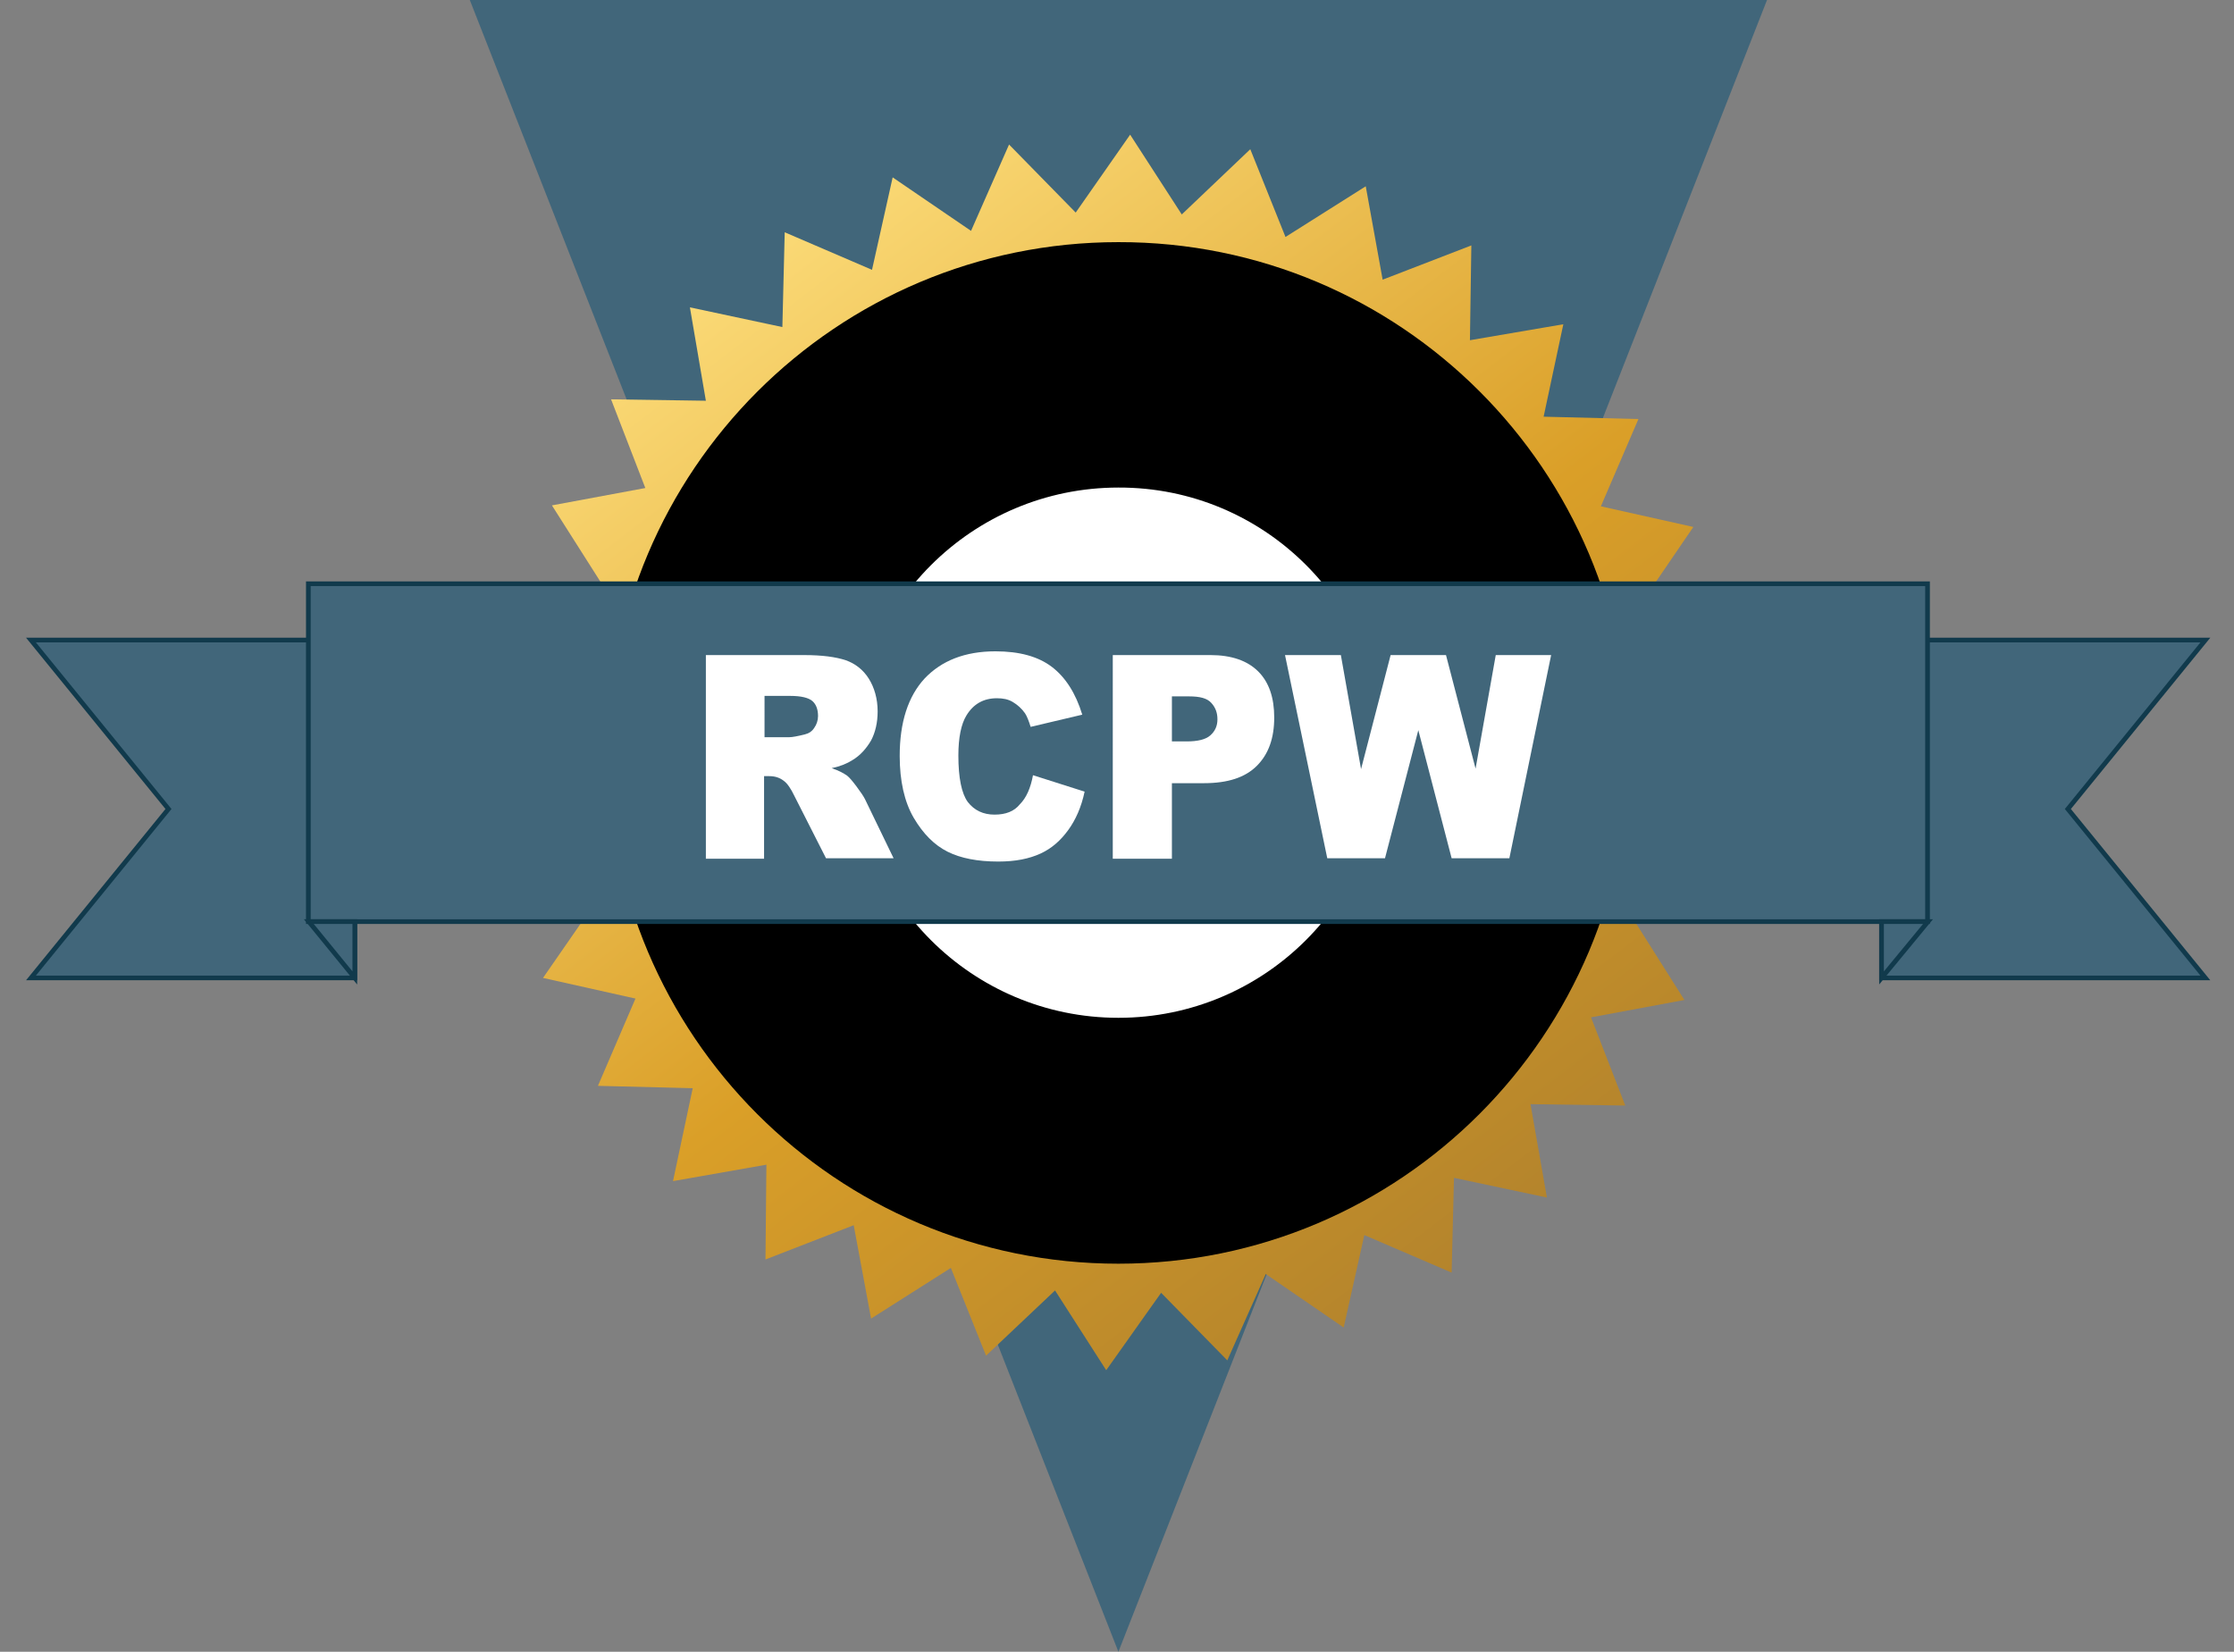 <?xml version="1.0" encoding="utf-8"?>
<!-- Generator: Adobe Illustrator 28.7.2, SVG Export Plug-In . SVG Version: 9.03 Build 54978)  -->
<svg version="1.1" id="Layer_2" xmlns="http://www.w3.org/2000/svg" xmlns:xlink="http://www.w3.org/1999/xlink" x="0px" y="0px"
	 viewBox="0 0 476 352" enable-background="new 0 0 476 352" xml:space="preserve">
<rect x="0" y="0" width="476" height="352" fill="#808080" stroke="none"/>
<polygon fill="#41667A" points="100.1,0 376.5,0 238.3,352 "/>
<g>
	<defs>
		<polygon id="SVGID_1_" points="251.8,45.7 266.4,31.8 273.9,50.5 291,39.7 294.6,59.6 313.5,52.3 313.2,72.5 333.1,69.1 
			328.9,88.8 349.1,89.3 341.1,107.9 360.8,112.3 349.4,129 367.8,137.2 353.4,151.2 369.9,162.9 352.9,173.9 366.8,188.5 
			348.1,196 358.9,213.1 339,216.8 346.3,235.6 326.1,235.3 329.6,255.2 309.8,251 309.3,271.2 290.7,263.2 286.3,282.9 
			269.7,271.5 261.5,289.9 247.4,275.5 235.7,292 224.8,275 210.1,288.9 202.6,270.2 185.6,281 181.9,261.1 163.1,268.4 
			163.3,248.2 143.4,251.7 147.6,231.9 127.4,231.4 135.4,212.8 115.7,208.4 127.2,191.8 108.7,183.6 123.1,169.5 106.7,157.8 
			123.6,146.8 109.7,132.2 128.4,124.7 117.6,107.7 137.5,104 130.2,85.1 150.4,85.4 147,65.5 166.7,69.7 167.2,49.5 185.8,57.5 
			190.2,37.8 206.9,49.2 215,30.8 229.2,45.3 240.8,28.7 		"/>
	</defs>
	<clipPath id="SVGID_00000075142945084208523590000006594681759241100221_">
		<use xlink:href="#SVGID_1_"  overflow="visible"/>
	</clipPath>
	
		<linearGradient id="SVGID_00000075856178160130404400000004206950256306136713_" gradientUnits="userSpaceOnUse" x1="-378.465" y1="994.049" x2="-377.465" y2="994.049" gradientTransform="matrix(159.797 208.067 208.067 -159.797 -146192.734 237648.812)">
		<stop  offset="0" style="stop-color:#FAD874"/>
		<stop  offset="0.537" style="stop-color:#DA9F28"/>
		<stop  offset="1" style="stop-color:#B4842C"/>
	</linearGradient>
	
		<polygon clip-path="url(#SVGID_00000075142945084208523590000006594681759241100221_)" fill="url(#SVGID_00000075856178160130404400000004206950256306136713_)" points="
		272.2,-98.4 497,194.3 204.3,419.1 -20.5,126.4 	"/>
</g>
<g>
	<defs>
		<rect id="SVGID_00000024713427783840416480000016989421806925217175_" x="-590" y="-652" width="1656" height="1656"/>
	</defs>
	<clipPath id="SVGID_00000050631181813381413430000004740839017063043490_">
		<use xlink:href="#SVGID_00000024713427783840416480000016989421806925217175_"  overflow="visible"/>
	</clipPath>
	<path clip-path="url(#SVGID_00000050631181813381413430000004740839017063043490_)" d="M347.1,160.4c0,60.1-48.7,108.9-108.8,108.9
		c-60.1,0-108.8-48.7-108.8-108.9c0-60.1,48.7-108.8,108.8-108.8C298.4,51.5,347.1,100.2,347.1,160.4"/>
	<path clip-path="url(#SVGID_00000050631181813381413430000004740839017063043490_)" fill="#FFFFFF" d="M294.8,160.4
		c0,31.2-25.3,56.5-56.5,56.5c-31.2,0-56.5-25.3-56.5-56.5c0-31.2,25.3-56.5,56.5-56.5C269.5,103.8,294.8,129.1,294.8,160.4"/>
	<polygon clip-path="url(#SVGID_00000050631181813381413430000004740839017063043490_)" fill="#41667A" points="469.9,208.4 
		400.9,208.4 400.9,136.4 469.9,136.4 440.6,172.4 	"/>
	
		<polygon clip-path="url(#SVGID_00000050631181813381413430000004740839017063043490_)" fill="none" stroke="#113A4C" stroke-miterlimit="10" points="
		469.9,208.4 400.9,208.4 400.9,136.4 469.9,136.4 440.6,172.4 	"/>
	<polygon clip-path="url(#SVGID_00000050631181813381413430000004740839017063043490_)" fill="#41667A" points="6.6,208.4 
		75.6,208.4 75.6,136.4 6.6,136.4 35.9,172.4 	"/>
	
		<polygon clip-path="url(#SVGID_00000050631181813381413430000004740839017063043490_)" fill="none" stroke="#113A4C" stroke-miterlimit="10" points="
		6.6,208.4 75.6,208.4 75.6,136.4 6.6,136.4 35.9,172.4 	"/>
	
		<rect x="65.7" y="124.4" clip-path="url(#SVGID_00000050631181813381413430000004740839017063043490_)" fill="#41667A" width="345" height="72"/>
	
		<rect x="65.7" y="124.4" clip-path="url(#SVGID_00000050631181813381413430000004740839017063043490_)" fill="none" stroke="#113A4C" stroke-miterlimit="10" width="345" height="72"/>
	
		<rect x="70.7" y="130.4" clip-path="url(#SVGID_00000050631181813381413430000004740839017063043490_)" fill="#41667A" width="335.2" height="60"/>
	<polygon clip-path="url(#SVGID_00000050631181813381413430000004740839017063043490_)" fill="#41667A" points="410.8,196.4 
		400.9,196.4 400.9,208.4 	"/>
	
		<polygon clip-path="url(#SVGID_00000050631181813381413430000004740839017063043490_)" fill="none" stroke="#113A4C" stroke-miterlimit="10" points="
		410.8,196.4 400.9,196.4 400.9,208.4 	"/>
	<polygon clip-path="url(#SVGID_00000050631181813381413430000004740839017063043490_)" fill="#41667A" points="65.8,196.4 
		75.6,196.4 75.6,208.4 	"/>
	
		<polygon clip-path="url(#SVGID_00000050631181813381413430000004740839017063043490_)" fill="none" stroke="#113A4C" stroke-miterlimit="10" points="
		65.8,196.4 75.6,196.4 75.6,208.4 	"/>
</g>
<g>
	<path fill="#FFFFFF" d="M150.4,182.9v-43.3h20.9c3.9,0,6.8,0.4,8.9,1.1c2,0.7,3.7,2,4.9,3.9s1.9,4.3,1.9,7c0,2.4-0.5,4.5-1.4,6.2
		c-1,1.7-2.3,3.2-4,4.2c-1.1,0.7-2.5,1.3-4.4,1.7c1.5,0.5,2.6,1.1,3.3,1.6c0.5,0.4,1.1,1.1,2,2.3c0.9,1.2,1.5,2.1,1.8,2.7l6.1,12.6
		H176l-6.7-13.2c-0.8-1.7-1.6-2.8-2.3-3.3c-0.9-0.7-1.9-1-3.1-1h-1.1v17.6H150.4z M162.9,157.1h5.3c0.6,0,1.7-0.2,3.3-0.6
		c0.8-0.2,1.5-0.6,2-1.4c0.5-0.7,0.8-1.6,0.8-2.5c0-1.4-0.4-2.5-1.2-3.2c-0.8-0.7-2.4-1.1-4.7-1.1h-5.5V157.1z"/>
	<path fill="#FFFFFF" d="M220.1,165.2l11,3.5c-0.7,3.3-1.9,6-3.5,8.2c-1.6,2.2-3.5,3.9-5.9,5s-5.3,1.7-9,1.7c-4.4,0-8-0.7-10.8-2.1
		c-2.8-1.4-5.2-3.8-7.2-7.2c-2-3.4-3-7.9-3-13.2c0-7.2,1.8-12.7,5.3-16.5c3.6-3.8,8.6-5.8,15.1-5.8c5.1,0,9.1,1.1,12,3.3
		c2.9,2.2,5.1,5.6,6.5,10.2l-11,2.6c-0.4-1.3-0.8-2.3-1.2-2.9c-0.7-1-1.6-1.8-2.6-2.4c-1-0.6-2.1-0.8-3.4-0.8c-2.8,0-5,1.2-6.5,3.7
		c-1.1,1.8-1.7,4.7-1.7,8.5c0,4.8,0.7,8.1,2,9.9c1.4,1.8,3.3,2.7,5.7,2.7c2.4,0,4.2-0.7,5.4-2.2C218.7,170,219.6,167.9,220.1,165.2z
		"/>
	<path fill="#FFFFFF" d="M237.1,139.6h20.8c4.5,0,7.9,1.2,10.2,3.5c2.3,2.3,3.4,5.6,3.4,9.8c0,4.4-1.2,7.8-3.7,10.3
		c-2.5,2.5-6.2,3.7-11.3,3.7h-6.8v16.1h-12.6V139.6z M249.7,158h3.1c2.4,0,4.1-0.4,5.1-1.3c1-0.9,1.5-2,1.5-3.4
		c0-1.4-0.4-2.5-1.3-3.5s-2.4-1.4-4.8-1.4h-3.6V158z"/>
	<path fill="#FFFFFF" d="M273.8,139.6h11.9l4.3,24.3l6.3-24.3h11.8l6.3,24.2l4.3-24.2h11.8l-8.9,43.3h-12.3l-7.1-27.3l-7.1,27.3
		h-12.3L273.8,139.6z"/>
</g>
<g id="Layer_1">
</g>
</svg>
